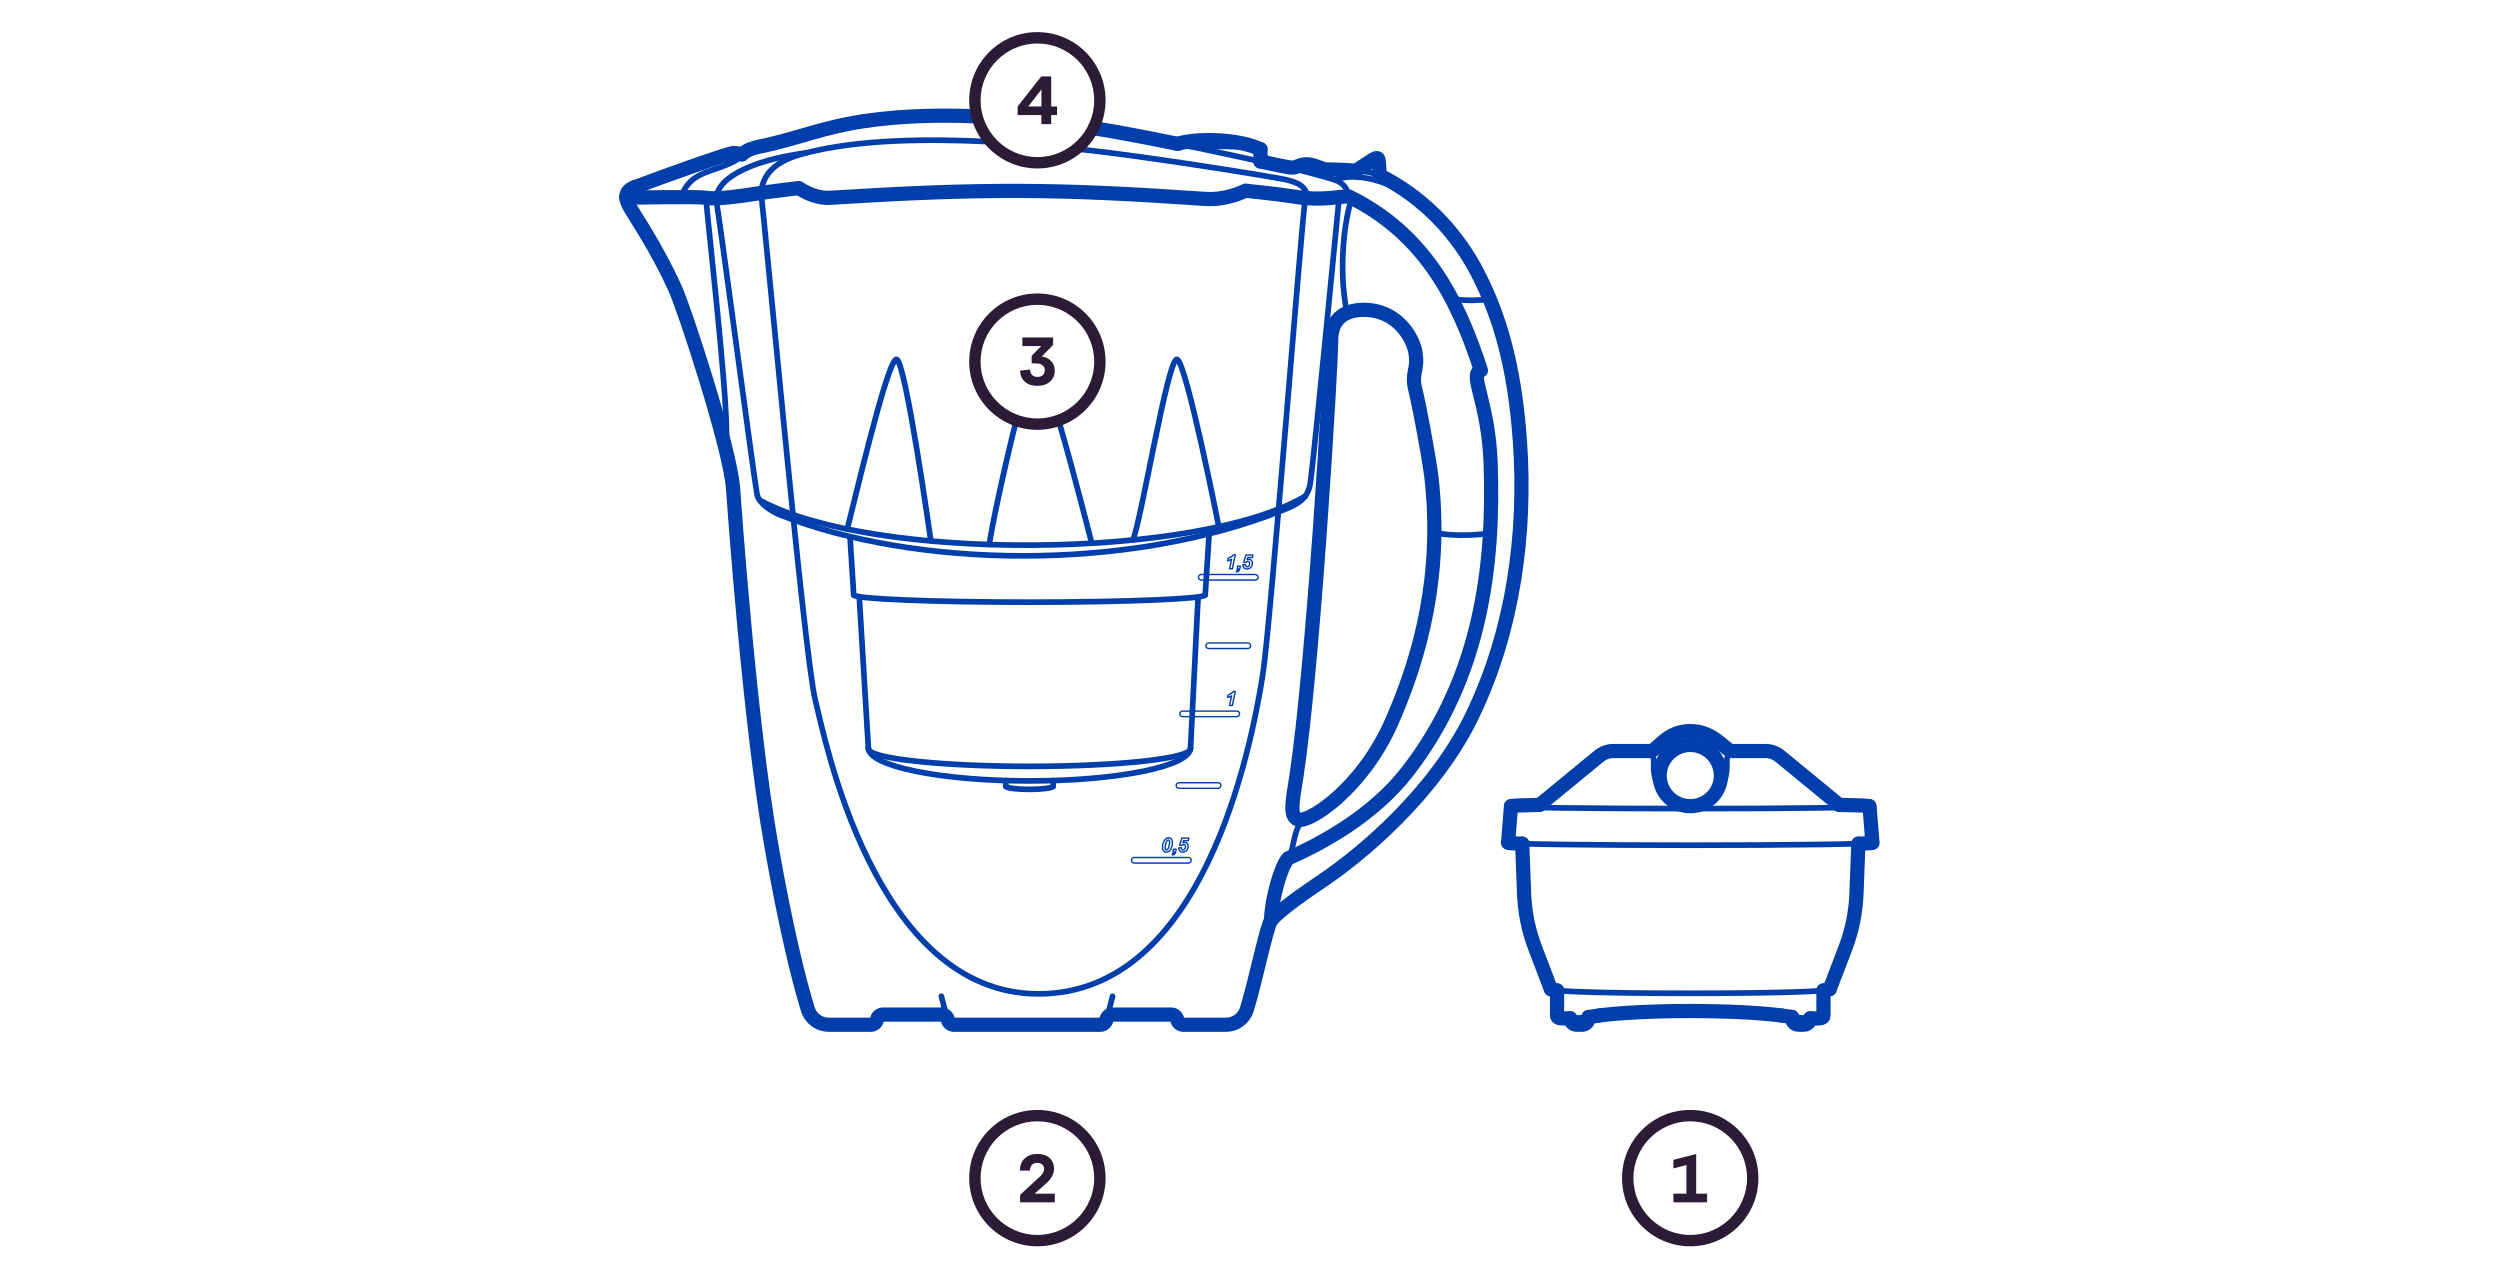 <?xml version="1.0" encoding="UTF-8"?><svg id="Layer_3" xmlns="http://www.w3.org/2000/svg" viewBox="0 0 440 225"><defs><style>.cls-1{fill:#2b1b35;stroke-width:0px;}.cls-2{stroke-width:.25px;}.cls-2,.cls-3,.cls-4{fill:none;stroke:#003eab;stroke-linecap:round;stroke-linejoin:round;}.cls-3{stroke-width:2.5px;}</style></defs><path class="cls-4" d="m234.28,59.87c0-3.44,2.08-5.32,5.7-5.34,6.03-.03,8.76,5.05,9.15,7.55.5,3.23-.82,3.36,0,6.64.68,2.7,2.45,12.24,2.79,15.17,1.97,17.09-1.82,31.48-7.05,43.3-5.15,11.64-14.54,17.71-16.4,17.06-1.64-.57-.92-3.52-.33-7.4,3.04-19.91,6.15-72.71,6.15-76.98Z"/><path class="cls-4" d="m110.23,34.81s12.54-.28,14,0c1.82.36,6.85-.4,9.04-.75,2.21-.35,7.31-.96,7.31-.96,0,0,2.64,1.89,5.45,1.71,27.47-1.71,40.16-1.58,66.12.2,3.83.26,7.04-1.45,7.04-1.45,0,0,5.96.62,8.44,1.02,5.37.87,8.16-.11,9.76,0,13.2,6.51,19.07,17.7,23.25,30.61-2.21.61,1.34,5.42,1.72,16.48.61,17.73-1.67,37.42-14.64,54.12-5.99,7.71-14.92,12.6-20.99,15.27-1.24,1.23-2.95,7.2-3.03,10.89"/><path class="cls-4" d="m126.05,35.17c.74,4.31,6.57,48.33,7.17,51.74.33,1.88,2.98,3.28,4.17,3.75,23.51,9.26,60.77,10.15,88.36-.86,2.56-1.02,4.45-1.91,4.88-4.86.65-4.49,5.04-49.93,5.04-49.93"/><path class="cls-4" d="m149.09,93.12c.49-1.37,7.12-30.34,8.72-29.87,1.6.47,6.02,31.97,6.02,31.97"/><path class="cls-4" d="m186.35,74.09c2.73,9.41,5.8,21.52,5.8,21.52"/><path class="cls-4" d="m174.13,95.84c.15-1.83,2.51-13.06,4.73-21.84"/><path class="cls-4" d="m199.39,95.04c1.48-3.44,6.15-32.02,7.75-31.79,1.6.23,7.37,29.46,7.37,29.46"/><path class="cls-4" d="m238.01,34.83c-.93,1.87-2.75,11.34-.94,20.24"/><path class="cls-4" d="m229.84,144.06c-2.4,1.33-1.88,5.27-3.11,7"/><path class="cls-4" d="m133.92,33.96c.44,2.11,7.64,81.78,9.57,89.24,1.48,5.73,10.18,51.72,39.29,51.72s37.39-43.38,39.43-55.91c1.4-8.6,6.99-81.69,7.49-83.66"/><path class="cls-4" d="m124.23,34.81c.83,9.09,4.55,41.08,3.44,44.14"/><path class="cls-4" d="m133.72,88.04c19.87,10.86,77.05,10.45,95.98-.69"/><path class="cls-2" d="m204.59,149.13c0-.25.04-.5.13-.75.1-.31.24-.54.4-.69.16-.15.34-.23.54-.23s.36.07.49.22c.13.14.19.35.19.63,0,.25-.05.52-.14.8-.09.28-.22.5-.38.65-.16.15-.34.22-.54.22s-.36-.07-.49-.22c-.13-.14-.19-.35-.19-.63Zm.47.1c0,.13.02.22.06.28.04.05.1.08.16.08.09,0,.17-.04.24-.12.09-.11.18-.33.25-.66.06-.26.09-.46.09-.61,0-.12-.02-.21-.06-.27-.04-.05-.1-.08-.17-.08-.09,0-.16.04-.23.12-.1.12-.18.33-.25.63-.06.26-.09.47-.09.63Z"/><path class="cls-2" d="m206.52,149.47h.49l-.08.39c-.05.22-.12.38-.22.47-.1.09-.23.14-.39.14l.05-.22c.08-.02.14-.05.19-.1.04-.05.08-.12.1-.21h-.22l.1-.47Z"/><path class="cls-2" d="m207.45,149.23l.47-.04s0,.04,0,.05c0,.11.03.2.08.26.05.06.12.09.2.09.11,0,.22-.05.31-.16.09-.11.14-.26.14-.45,0-.11-.03-.2-.08-.26-.05-.06-.12-.09-.21-.09-.06,0-.12.01-.18.04-.06.03-.12.07-.17.13l-.4-.03.38-1.26h1.24l-.09.44h-.82l-.11.38s.09-.04.14-.05c.05-.01.09-.02.14-.02.19,0,.34.06.46.19.12.13.18.3.18.51,0,.17-.04.34-.13.5-.08.17-.2.29-.35.38-.15.09-.31.13-.47.13-.21,0-.38-.07-.52-.2-.14-.14-.2-.32-.21-.54Z"/><path class="cls-2" d="m216.06,122.75l.09-.43c.42-.18.74-.39.97-.63h.29l-.52,2.48h-.49l.36-1.71c-.1.06-.22.12-.35.18-.13.05-.25.09-.35.11Z"/><path class="cls-2" d="m216.06,98.7l.09-.43c.42-.18.74-.39.97-.63h.29l-.52,2.48h-.49l.36-1.71c-.1.06-.22.12-.35.18-.13.05-.25.09-.35.11Z"/><path class="cls-2" d="m217.81,99.65h.49l-.08.39c-.05.22-.12.38-.22.47-.1.09-.23.14-.39.14l.05-.22c.08-.02.14-.05.19-.1.04-.05.08-.12.1-.21h-.22l.1-.47Z"/><path class="cls-2" d="m218.74,99.41l.47-.04s0,.04,0,.05c0,.11.03.2.08.26.05.06.12.09.2.09.11,0,.22-.05.31-.16.09-.11.14-.26.14-.45,0-.11-.03-.2-.08-.26-.05-.06-.12-.09-.21-.09-.06,0-.12.01-.18.04-.06.03-.12.07-.17.13l-.4-.03.38-1.26h1.24l-.09.44h-.82l-.11.38s.09-.04.14-.05c.05-.01.09-.02.14-.02.19,0,.34.06.46.19.12.13.18.3.18.51,0,.17-.04.34-.13.5-.08.17-.2.29-.35.38-.15.09-.31.13-.47.13-.21,0-.38-.07-.52-.2s-.2-.32-.21-.54Z"/><path class="cls-2" d="m209.16,151.9h-9.53c-.27,0-.49-.22-.49-.49s.22-.49.49-.49h9.53c.27,0,.49.22.49.49s-.22.49-.49.49Z"/><path class="cls-2" d="m217.68,126.13h-9.53c-.27,0-.49-.22-.49-.49s.22-.49.49-.49h9.53c.27,0,.49.22.49.49s-.22.49-.49.49Z"/><path class="cls-2" d="m220.94,102.09h-9.53c-.27,0-.49-.22-.49-.49s.22-.49.49-.49h9.53c.27,0,.49.22.49.49s-.22.49-.49.49Z"/><path class="cls-2" d="m214.39,138.74h-6.89c-.27,0-.49-.22-.49-.49s.22-.49.49-.49h6.89c.27,0,.49.22.49.49s-.22.49-.49.49Z"/><path class="cls-2" d="m219.62,114.14h-6.89c-.27,0-.49-.22-.49-.49s.22-.49.49-.49h6.89c.27,0,.49.22.49.49s-.22.49-.49.49Z"/><path class="cls-3" d="m234.28,59.87c0-3.44,2.08-5.32,5.7-5.34,6.03-.03,8.76,5.05,9.15,7.55.5,3.23-.82,3.36,0,6.64.68,2.7,2.45,12.24,2.79,15.17,1.97,17.09-1.82,31.48-7.05,43.3-5.15,11.64-14.54,17.71-16.4,17.06-1.64-.57-.92-3.52-.33-7.4,3.04-19.91,6.15-72.71,6.15-76.98Z"/><path class="cls-3" d="m110.23,34.81s12.54-.28,14,0c1.82.36,6.85-.4,9.04-.75,2.21-.35,7.31-.96,7.31-.96,0,0,2.64,1.89,5.45,1.71,27.47-1.71,40.16-1.58,66.12.2,3.83.26,7.04-1.45,7.04-1.45,0,0,5.96.62,8.44,1.02,5.37.87,8.16-.11,9.76,0,13.2,6.51,19.07,17.7,23.25,30.61-2.21.61,1.34,5.42,1.72,16.48.61,17.73-1.67,37.42-14.64,54.12-5.99,7.71-14.92,12.6-20.99,15.27-1.24,1.23-2.95,7.2-3.03,10.89"/><path class="cls-4" d="m209.53,131.78c0,1.71-12.69,3.1-28.35,3.1s-28.35-1.39-28.35-3.1"/><line class="cls-4" x1="152.84" y1="131.78" x2="151.23" y2="105.03"/><line class="cls-4" x1="209.53" y1="131.8" x2="210.86" y2="105.19"/><path class="cls-4" d="m209.53,131.63c0,3.21-12.69,5.81-28.35,5.81s-28.35-2.6-28.35-5.81"/><path class="cls-4" d="m185.36,138.36c0,.31-1.87.57-4.18.57s-4.18-.25-4.18-.57"/><line class="cls-4" x1="177.01" y1="138.36" x2="177.01" y2="137.37"/><line class="cls-4" x1="185.36" y1="138.36" x2="185.36" y2="137.37"/><path class="cls-4" d="m212.12,104.7c0,.7-13.85,1.28-30.93,1.28s-30.93-.57-30.93-1.28"/><line class="cls-4" x1="150.25" y1="104.7" x2="149.6" y2="94.44"/><line class="cls-4" x1="212.12" y1="104.7" x2="212.81" y2="93.95"/><path class="cls-4" d="m111.75,32.91c-1.82.69-1.88,1.9-.8,3.72,1.16,1.96,4.68,7.17,7.8,13.97,1.8,3.93,9.77,28.38,10.26,35.27.22,3.11,2.9,41.08,6.73,62.85,2.52,14.35,4.8,23.58,6.43,28.9.5,1.63,2,2.74,3.71,2.74h7.37c.49,0,.92-.32,1.06-.78l.07-.24c.14-.47.57-.78,1.06-.78h10.28c.49,0,.92.32,1.06.78l.07.24c.14.47.57.78,1.06.78h25.72c.49,0,.92-.32,1.06-.78l.07-.24c.14-.47.57-.78,1.06-.78h10.28c.49,0,.92.32,1.06.78l.07.24c.14.47.57.78,1.06.78h7.46c1.7,0,3.2-1.1,3.7-2.73,1.54-5,3.54-14.86,4.28-15.66"/><path class="cls-3" d="m111.75,32.91c-1.82.69-1.88,1.9-.8,3.72,1.16,1.96,4.68,7.17,7.8,13.97,1.8,3.93,9.77,28.38,10.26,35.27.22,3.11,2.9,41.08,6.73,62.85,2.52,14.35,4.8,23.58,6.43,28.9.5,1.63,2,2.74,3.71,2.74h7.37c.49,0,.92-.32,1.06-.78l.07-.24c.14-.47.57-.78,1.06-.78h10.28c.49,0,.92.32,1.06.78l.07.24c.14.47.57.78,1.06.78h25.72c.49,0,.92-.32,1.06-.78l.07-.24c.14-.47.57-.78,1.06-.78h10.28c.49,0,.92.32,1.06.78l.07.24c.14.47.57.78,1.06.78h7.46c1.7,0,3.2-1.1,3.7-2.73,1.54-5,3.54-14.86,4.28-15.66"/><path class="cls-4" d="m166.83,179.57s-.58-1.87-1.15-4.23"/><path class="cls-4" d="m194.66,179.57s.58-1.87,1.15-4.22"/><path class="cls-4" d="m171.9,20.47c-7.62-.31-15.59-.05-22.69,1.35-5.69,1.12-9.7,2.78-15.72,4.03-.82.17-2.02.49-2.92,1.36,0,0-.64-.28-1.46-.28s-12.19,4.04-17.34,6"/><path class="cls-4" d="m223.7,161.96c2.04-2.22,6.08-4.93,9.38-7.18,6.32-4.31,19.36-14.95,26.07-28.91,7.24-15.05,9.46-32.03,8.37-47.99-.99-14.51-6.26-27.2-6.97-28.86-1.72-4.02-6.89-12.7-17.78-18.19,0,0,.03-1.55-.13-2.57-.08-.49-.29-.61-1.04-.15-.96.59-2.85,1.93-3.04,1.92-2.35-.19-5.41-.21-5.41-.21-1.41-.52-2.35-.99-3.56-.89-1.03.09-1.5.7-2.59.54-2.29-.33-18.77-4.17-30.57-6.26-1.25-.22-2.63-.45-4.12-.68"/><path class="cls-4" d="m255.92,52.66c2.28.33,4.86.16,6.08.03"/><path class="cls-4" d="m189.62,26.22c3.6.39,6.8.8,9.39,1.16,12.73,1.74,24.79,3.74,26.85,4.15,2.63.52,4.19,1.34,4.19,3.35"/><path class="cls-4" d="m133.92,33.96c.45-4.75,4.78-6.24,8.05-7.07,9.05-2.31,20.99-2.52,32.11-1.95"/><path class="cls-4" d="m119.85,34.69c.99-2.63,2.48-3.74,5.22-4.66,2.83-.95,5.08-1.82,5.5-2.83"/><path class="cls-4" d="m126.05,35.17c-.07-3.3,4.51-5.64,9.24-6.96,2.98-.83,6.68-1.32,6.68-1.32"/><path class="cls-4" d="m227,29.48s6.99,1.83,7.91,2.17c1.39.51,2.23,1.4,2.48,2.94"/><path class="cls-4" d="m234.91,31.64c3.61-1.26,9.39-.36,16.28,4.87"/><path class="cls-4" d="m230.74,30.39c.49-.36,1.46-.62,2.42-.56"/><path class="cls-4" d="m238.57,30.03c1.6.06,3.1.4,4.21.8"/><path class="cls-4" d="m242.65,28.26s-1.83,1.29-2.48,1.83"/><path class="cls-4" d="m209.51,25.78c1.17,0,11.49-.17,12.33.48v2"/><path class="cls-4" d="m207.26,25.32c3.24-1.07,10.77-.91,14.58.95"/><line class="cls-3" x1="221.84" y1="26.26" x2="221.84" y2="28.42"/><path class="cls-3" d="m207.26,25.32c3.24-1.07,10.77-.91,14.58.95"/><path class="cls-3" d="m171.51,20.46c-7.5-.29-15.32-.01-22.31,1.36-5.69,1.12-9.7,2.78-15.72,4.03-.82.17-2.02.49-2.92,1.36,0,0-.64-.28-1.46-.28s-12.19,4.04-17.34,6"/><path class="cls-3" d="m207.26,25.32c-3.7-.76-7.45-1.5-10.83-2.1-1.15-.2-2.4-.42-3.75-.63"/><path class="cls-3" d="m223.7,161.96c2.04-2.22,6.08-4.93,9.38-7.18,6.32-4.31,19.36-14.95,26.07-28.91,7.24-15.05,9.46-32.03,8.37-47.99-.99-14.51-4.02-22.81-6.97-28.86-1.92-3.93-6.89-12.7-17.78-18.19,0,0,.03-1.55-.13-2.57-.08-.49-.29-.61-1.04-.15-.96.59-2.85,1.93-3.04,1.92-2.35-.19-5.41-.21-5.41-.21-1.41-.52-2.35-.99-3.56-.89-1.03.09-1.5.7-2.59.54-.67-.1-2.55-.49-5.16-1.05"/><path class="cls-4" d="m252.44,93.7c3.37.88,9.43.38,10.06,0"/><path class="cls-4" d="m324.14,142.02l-10.88-8.94c-.71-.58-1.59-.9-2.51-.9h-5.14c-.93,0-1.69.76-1.69,1.69v1.13c0,3.99-2.95,6.89-6.56,6.82-3.54-.07-6.31-3.1-6.31-6.65v-1.31c0-.93-.76-1.69-1.69-1.69h-5.41c-.91,0-1.8.32-2.51.9l-10.89,8.95"/><path class="cls-4" d="m289.35,132.18h1.1c1.23,0,2.75-3.51,7.03-3.51s6.16,3.51,7.43,3.51h.7"/><path class="cls-4" d="m322.03,174.08l2.76-7.23c1.17-3.06,1.83-6.3,1.95-9.57l.33-8.79"/><path class="cls-4" d="m267.91,148.49l.33,8.79c.12,3.28.78,6.51,1.95,9.57l2.76,7.23"/><line class="cls-4" x1="265.42" y1="148.32" x2="265.94" y2="141.89"/><line class="cls-4" x1="329.03" y1="141.89" x2="329.55" y2="148.32"/><path class="cls-4" d="m323.68,141.65c3.37.07,5.34.15,5.34.24,0,.24-14.12.43-31.54.43s-31.54-.19-31.54-.43c0-.09,1.86-.17,5.06-.24"/><path class="cls-4" d="m329.52,148.32c0,.24-14.34.44-32.03.44s-32.03-.2-32.03-.44"/><path class="cls-4" d="m281.42,178.73c-.25.03-2.77.52-6.19.52-1.02,0-1.19-.23-1.19-.51v-4.11"/><path class="cls-4" d="m313.55,178.73c.41.03,2.77.52,6.19.52,1.07,0,1.19-.23,1.19-.51v-4.26"/><path class="cls-4" d="m281.42,178.73c3.62-.48,9.46-.79,16.06-.79s12.44.31,16.06.79"/><path class="cls-4" d="m322.03,174.08c0,.41-8.78.74-24.54.74s-24.54-.33-24.54-.74"/><path class="cls-4" d="m279.58,178.99v.23c0,.62-.51,1.13-1.13,1.13h-.95c-.62,0-1.13-.51-1.13-1.13"/><path class="cls-4" d="m318.6,179.22c0,.62-.51,1.13-1.13,1.13h-.95c-.62,0-1.13-.51-1.13-1.13v-.24"/><path class="cls-3" d="m289.35,132.18h-5.41c-.91,0-1.8.32-2.51.9l-10.43,8.57"/><path class="cls-3" d="m323.68,141.65l-10.43-8.57c-.71-.58-1.59-.9-2.51-.9h-5.14"/><path class="cls-3" d="m289.35,132.18h1.1c1.23,0,2.75-3.51,7.03-3.51s6.16,3.51,7.43,3.51h.7"/><path class="cls-3" d="m322.03,174.08l2.76-7.23c1.17-3.06,1.83-6.3,1.95-9.57l.33-8.79"/><path class="cls-3" d="m267.91,148.49l.33,8.79c.12,3.28.78,6.51,1.95,9.57l2.76,7.23"/><line class="cls-3" x1="265.42" y1="148.32" x2="265.94" y2="141.89"/><line class="cls-3" x1="329.03" y1="141.89" x2="329.55" y2="148.32"/><path class="cls-3" d="m265.94,141.89c0-.09,1.86-.17,5.06-.24"/><path class="cls-3" d="m323.68,141.65c3.37.07,5.34.15,5.34.24"/><path class="cls-3" d="m281.42,178.73c3.62-.48,9.46-.79,16.06-.79s12.44.31,16.06.79"/><path class="cls-3" d="m274.04,174.32c-.72-.07-1.09-.16-1.09-.24"/><path class="cls-3" d="m322.03,174.08c0,.08-.37.16-1.09.24"/><path class="cls-3" d="m279.58,178.99v.23c0,.62-.51,1.13-1.13,1.13h-.95c-.62,0-1.13-.51-1.13-1.13"/><path class="cls-3" d="m318.6,179.22c0,.62-.51,1.13-1.13,1.13h-.95c-.62,0-1.13-.51-1.13-1.13v-.24"/><path class="cls-3" d="m297.49,131.11c2.97,0,5.39,2.42,5.39,5.39s-2.42,5.39-5.39,5.39-5.39-2.42-5.39-5.39,2.42-5.39,5.39-5.39Z"/><path class="cls-3" d="m276.37,179.23c-.37.01-.75.02-1.14.02-1.02,0-1.19-.23-1.19-.51v-4.42"/><path class="cls-3" d="m281.42,178.73c-.12.02-.79.14-1.84.27"/><path class="cls-3" d="m318.6,179.23c.37.01.75.02,1.14.02,1.07,0,1.19-.23,1.19-.51v-4.42"/><path class="cls-3" d="m313.55,178.73c.2.02.84.14,1.84.26"/><path class="cls-3" d="m267.91,148.49c-1.58-.05-2.45-.11-2.45-.17"/><path class="cls-3" d="m329.52,148.32c0,.06-.87.12-2.45.17"/><path class="cls-1" d="m297.48,197.35c5.51,0,10,4.49,10,10s-4.49,10-10,10-10-4.49-10-10,4.49-10,10-10m0-2c-6.63,0-12,5.37-12,12s5.37,12,12,12,12-5.37,12-12-5.37-12-12-12h0Z"/><path class="cls-1" d="m298.53,203.09v7h1.92v1.52h-5.93v-1.52h2.29v-5.05l-2.29.6v-1.51l4.01-1.03Z"/><path class="cls-1" d="m182.58,197.35c5.51,0,10,4.49,10,10s-4.49,10-10,10-10-4.49-10-10,4.49-10,10-10m0-2c-6.63,0-12,5.37-12,12s5.37,12,12,12,12-5.37,12-12-5.37-12-12-12h0Z"/><path class="cls-1" d="m184.16,208.25l-2.08,1.84h3.56v1.52h-6.1v-1.32l3.52-3.25c.46-.43.7-.87.7-1.32,0-.33-.11-.59-.34-.77-.22-.19-.52-.28-.88-.28-.39,0-.7.12-.92.35-.22.24-.34.57-.34,1h-1.78c0-.9.28-1.62.85-2.14.57-.52,1.31-.79,2.23-.79s1.6.23,2.13.7c.53.46.8,1.1.8,1.9,0,.9-.46,1.76-1.37,2.57Z"/><path class="cls-1" d="m182.58,53.65c5.51,0,10,4.49,10,10s-4.49,10-10,10-10-4.49-10-10,4.49-10,10-10m0-2c-6.63,0-12,5.37-12,12s5.37,12,12,12,12-5.37,12-12-5.37-12-12-12h0Z"/><path class="cls-1" d="m185.34,60.71l-1.99,2.03c.66.08,1.21.35,1.64.8.43.45.65,1.03.65,1.73,0,.77-.28,1.4-.85,1.9-.57.5-1.3.74-2.21.74s-1.63-.23-2.17-.7-.84-1.12-.89-1.98l1.78-.2c0,.42.13.75.36.97.23.22.54.34.94.34s.71-.11.94-.32c.22-.22.34-.51.34-.88s-.13-.65-.4-.86c-.26-.21-.64-.32-1.14-.32h-.77v-1.33l1.68-1.72h-3.31v-1.52h5.41v1.32Z"/><path class="cls-1" d="m182.58,7.65c5.51,0,10,4.49,10,10s-4.49,10-10,10-10-4.49-10-10,4.49-10,10-10m0-2c-6.63,0-12,5.37-12,12s5.37,12,12,12,12-5.37,12-12-5.37-12-12-12h0Z"/><path class="cls-1" d="m185.01,13.45v5.29h1.03v1.51h-1.03v1.6h-1.72v-1.6h-4.18v-1.51l4.14-5.29h1.75Zm-1.72,2.3l-2.32,2.99h2.32v-2.99Z"/></svg>